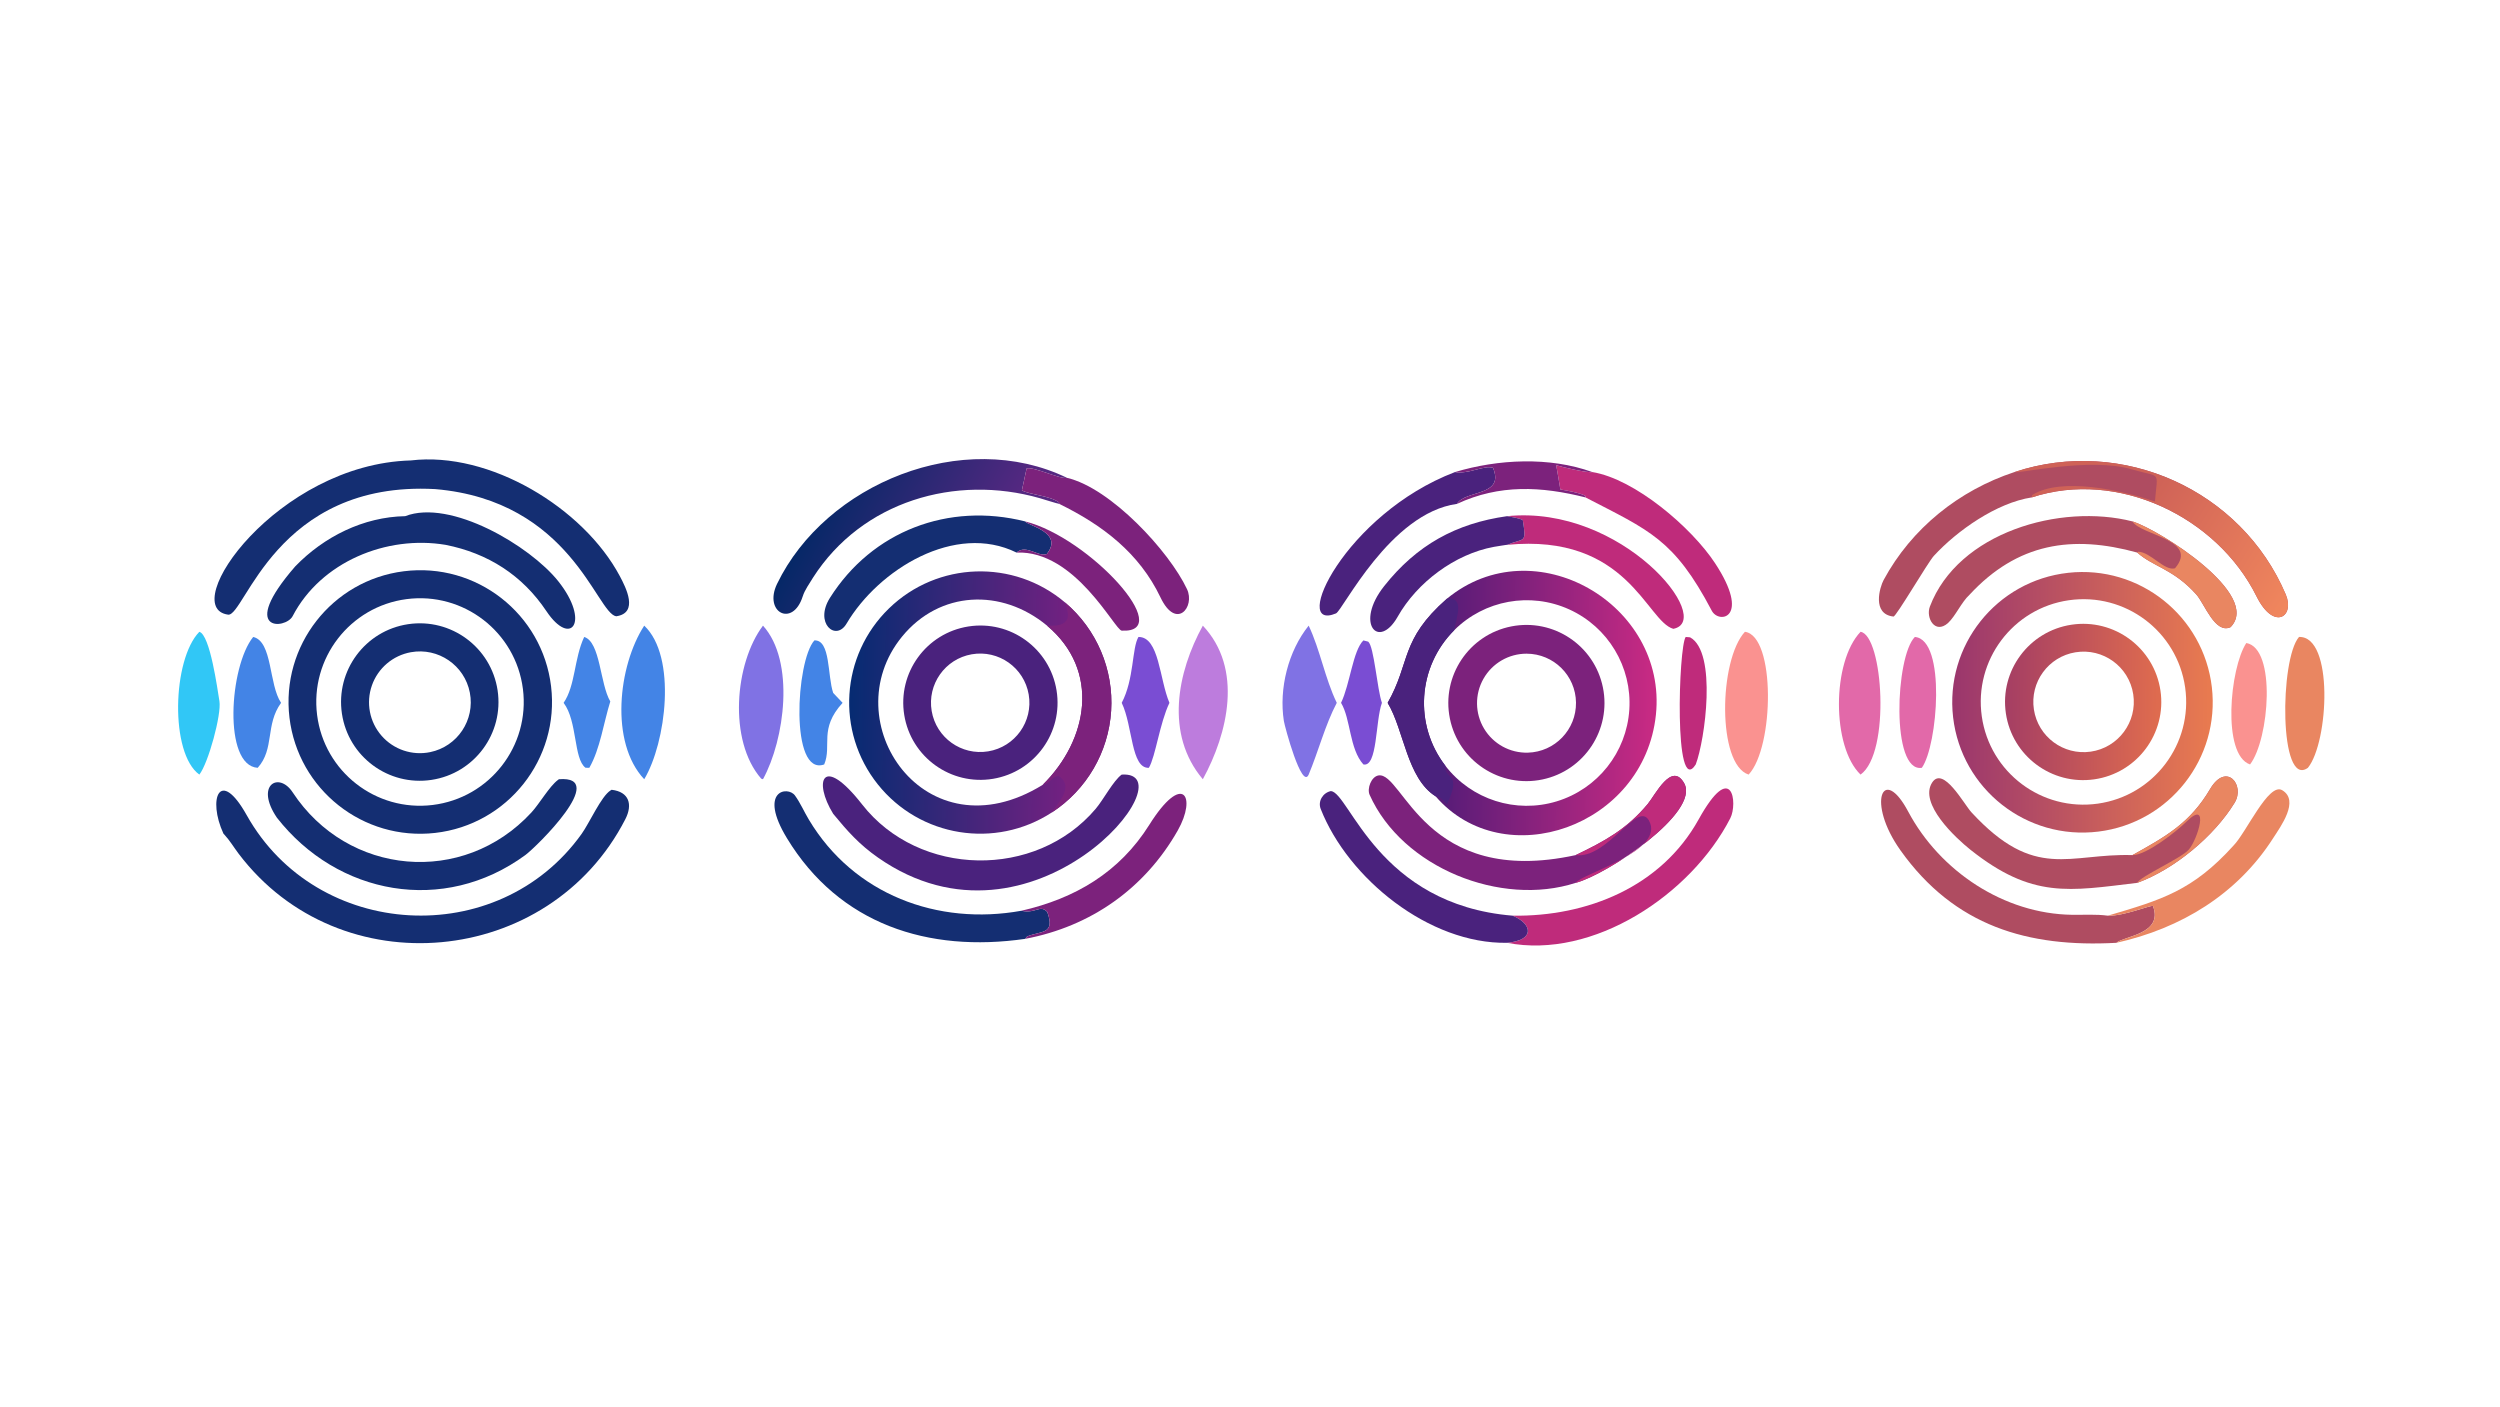 <?xml version="1.0" encoding="UTF-8"?> <svg xmlns="http://www.w3.org/2000/svg" xmlns:xlink="http://www.w3.org/1999/xlink" width="3839" height="2160" viewBox="0 0 3839 2160"><path fill="#142E72" transform="matrix(4.219 0 0 4.219 6.10352e-05 0)" d="M146.959 207.925C173.353 204.591 197.414 223.386 200.576 249.807C203.737 276.228 184.79 300.173 158.355 303.163C132.163 306.125 108.492 287.385 105.359 261.206C102.227 235.028 120.808 211.229 146.959 207.925ZM157.473 292.989C178.228 290.441 192.958 271.504 190.326 250.755C187.695 230.006 168.704 215.349 147.971 218.064C127.355 220.764 112.802 239.629 115.419 260.26C118.035 280.891 136.836 295.524 157.473 292.989Z"></path><path fill="#142E72" transform="matrix(4.219 0 0 4.219 6.10352e-05 0)" d="M148.534 227.188C164.18 224.84 178.767 235.624 181.114 251.274C183.461 266.925 172.68 281.515 157.033 283.862C141.387 286.21 126.801 275.426 124.454 259.776C122.107 244.126 132.887 229.536 148.534 227.188ZM156.562 273.756C166.492 271.712 172.932 262.062 171.012 252.106C169.091 242.15 159.523 235.59 149.547 237.389C142.983 238.572 137.563 243.195 135.358 249.49C133.152 255.785 134.501 262.781 138.89 267.804C143.279 272.826 150.03 275.1 156.562 273.756Z"></path><defs><linearGradient id="gradient_0" gradientUnits="userSpaceOnUse" x1="310.089" y1="254.421" x2="387.993" y2="256.278"><stop offset="0" stop-color="#072B72"></stop><stop offset="1" stop-color="#722181"></stop></linearGradient></defs><path fill="url(#gradient_0)" transform="matrix(4.219 0 0 4.219 6.10352e-05 0)" d="M382.833 295.721C362.237 309.127 334.83 304.701 319.499 285.491C304.168 266.282 305.925 238.568 323.559 221.45C341.193 204.331 368.939 203.403 387.678 219.304C399.175 229.061 405.387 243.678 404.432 258.729C403.478 273.78 395.47 287.495 382.833 295.721ZM381.09 227.715C364.521 213.982 341.971 214.987 328.301 231.734C303.188 262.499 336.662 312.138 379.505 285.665C396.143 269.252 400.539 244.022 381.09 227.715Z"></path><path fill="#4A227D" transform="matrix(4.219 0 0 4.219 6.10352e-05 0)" d="M352.498 228.013C367.766 225.624 382.094 236.024 384.557 251.284C387.019 266.544 376.691 280.926 361.447 283.463C346.098 286.018 331.599 275.601 329.119 260.236C326.64 244.871 337.125 230.419 352.498 228.013ZM359.678 273.472C369.473 271.857 376.086 262.583 374.424 252.794C372.762 243.005 363.457 236.435 353.679 238.146C343.968 239.845 337.455 249.073 339.106 258.795C340.757 268.516 349.951 275.076 359.678 273.472Z"></path><path fill="#7C227C" transform="matrix(4.219 0 0 4.219 6.10352e-05 0)" d="M387.678 219.304C399.175 229.061 405.387 243.678 404.432 258.729C403.478 273.78 395.47 287.495 382.833 295.721C383.647 293.665 391.757 286.645 385.329 282.441C382.481 282.74 382.679 284.913 379.505 285.665C396.143 269.252 400.539 244.022 381.09 227.715C381.489 227.546 390.624 229.111 388.345 221.586L387.678 219.304Z"></path><defs><linearGradient id="gradient_1" gradientUnits="userSpaceOnUse" x1="526.744" y1="255.252" x2="601.692" y2="256.596"><stop offset="0" stop-color="#591C78"></stop><stop offset="1" stop-color="#C82A83"></stop></linearGradient></defs><path fill="url(#gradient_1)" transform="matrix(4.219 0 0 4.219 6.10352e-05 0)" d="M526.638 217.913C558.364 191.729 606.926 219.86 602.707 260.145C598.428 301.001 547.319 318.6 522.538 289.849C512.039 283.25 511.065 265.742 505.067 255.816C513.496 241.02 509.472 232.996 526.638 217.913ZM526.076 278.719C535.579 291.05 551.723 296.206 566.611 291.665C581.5 287.125 592.021 273.836 593.028 258.299C594.036 242.763 585.319 228.226 571.141 221.8C556.964 215.373 540.289 218.401 529.274 229.401C515.96 242.697 514.591 263.814 526.076 278.719Z"></path><path fill="#7C227C" transform="matrix(4.219 0 0 4.219 6.10352e-05 0)" d="M550.109 227.989C565.439 224.987 580.318 234.925 583.42 250.239C586.522 265.553 576.685 280.501 561.396 283.705C545.963 286.939 530.848 276.987 527.716 261.529C524.585 246.072 534.634 231.019 550.109 227.989ZM556.087 273.947C565.933 273.685 573.743 265.561 573.619 255.71C573.495 245.859 565.482 237.934 555.633 237.921C549.138 237.912 543.141 241.402 539.939 247.054C536.736 252.705 536.824 259.644 540.168 265.213C543.512 270.783 549.595 274.12 556.087 273.947Z"></path><path fill="#4A227D" transform="matrix(4.219 0 0 4.219 6.10352e-05 0)" d="M526.638 217.913C533.317 217.12 530.006 224.992 529.274 229.401C515.96 242.697 514.591 263.814 526.076 278.719C525.414 283.954 532.422 280.715 526.638 292.694C525.038 291.036 524.611 290.104 522.538 289.849C512.039 283.25 511.065 265.742 505.067 255.816C513.496 241.02 509.472 232.996 526.638 217.913Z"></path><defs><linearGradient id="gradient_2" gradientUnits="userSpaceOnUse" x1="803.81" y1="255.622" x2="711.82" y2="255.484"><stop offset="0" stop-color="#E87A50"></stop><stop offset="1" stop-color="#9B376D"></stop></linearGradient></defs><path fill="url(#gradient_2)" transform="matrix(4.219 0 0 4.219 6.10352e-05 0)" d="M752.781 208.485C778.682 205.634 802.028 224.228 805.052 250.115C808.075 276.003 789.643 299.478 763.782 302.675C737.676 305.903 713.935 287.252 710.883 261.119C707.831 234.986 726.635 211.364 752.781 208.485ZM763.549 292.504C784.011 289.616 798.248 270.669 795.332 250.206C792.416 229.743 773.454 215.528 753 218.473C732.586 221.412 718.408 240.334 721.319 260.757C724.229 281.181 743.126 295.387 763.549 292.504Z"></path><defs><linearGradient id="gradient_3" gradientUnits="userSpaceOnUse" x1="785.171" y1="255.562" x2="730.903" y2="255.116"><stop offset="0" stop-color="#DE6B4F"></stop><stop offset="1" stop-color="#A63F63"></stop></linearGradient></defs><path fill="url(#gradient_3)" transform="matrix(4.219 0 0 4.219 6.10352e-05 0)" d="M753.955 227.379C769.525 225.019 784.047 235.765 786.346 251.348C788.645 266.93 777.846 281.415 762.259 283.655C746.756 285.883 732.37 275.152 730.083 259.654C727.796 244.156 738.469 229.726 753.955 227.379ZM760.945 273.582C771.014 272.145 777.977 262.768 776.442 252.712C774.908 242.655 765.466 235.782 755.427 237.414C745.526 239.025 738.769 248.312 740.282 258.231C741.795 268.15 751.014 274.999 760.945 273.582Z"></path><path fill="#142E72" transform="matrix(4.219 0 0 4.219 6.10352e-05 0)" d="M149.53 167.586C178.231 164.148 212.388 184.884 225.592 209.685C227.78 213.795 232.601 223.119 224.263 224.312C217.077 223.152 207.835 182.233 158.395 178.019C100.378 174.847 89.093 224.553 83.018 223.717C64.432 221.162 100.901 168.936 149.53 167.586Z"></path><path fill="#AF4C61" transform="matrix(4.219 0 0 4.219 6.10352e-05 0)" d="M733.2 171.817C772.421 158.779 815.839 178.346 831.958 216.397C835.359 224.427 827.644 229.78 821.328 217.064C806.946 188.11 770.77 170.715 739.468 181.051C726.767 183.012 712.423 193.018 703.849 202.342C701.696 204.683 690.121 224.512 689.172 224.408C681.216 223.536 684.201 213.681 685.594 211.099C695.727 192.315 713.059 178.457 733.2 171.817Z"></path><defs><linearGradient id="gradient_4" gradientUnits="userSpaceOnUse" x1="780.474" y1="181.171" x2="835.058" y2="215.649"><stop offset="0" stop-color="#CF6257"></stop><stop offset="1" stop-color="#F0865D"></stop></linearGradient></defs><path fill="url(#gradient_4)" transform="matrix(4.219 0 0 4.219 6.10352e-05 0)" d="M733.2 171.817C772.421 158.779 815.839 178.346 831.958 216.397C835.359 224.427 827.644 229.78 821.328 217.064C806.946 188.11 770.77 170.715 739.468 181.051L739.634 180.188C750.266 173.461 772.437 178.473 784.336 182.542C785.297 170.906 786.791 174.045 776.047 170.859C760.71 166.312 734.671 172.506 733.2 171.817Z"></path><path fill="#142E72" transform="matrix(4.219 0 0 4.219 6.10352e-05 0)" d="M222.608 287.459C229.01 288.2 230.342 292.821 227.616 298.141C199.934 352.162 123.67 359.356 86.871 310.744C85.11 308.417 83.631 305.896 81.635 303.747L81.331 303.425C75.467 290.733 79.987 279.174 89.786 296.684C115.276 342.23 181.27 346.053 211.692 303.519C214.518 299.567 218.869 289.766 222.221 287.694L222.608 287.459Z"></path><path fill="#4A227D" transform="matrix(4.219 0 0 4.219 6.10352e-05 0)" d="M408.272 281.93C433.583 280.294 376.161 351.689 319.576 312.144C312.79 307.402 308.447 302.522 303.258 296.204C295.907 284.302 299.343 274.315 313.785 292.789C334.527 319.32 377.016 320.057 398.777 294.416C401.631 291.054 405.237 284.107 408.272 281.93Z"></path><path fill="#7C227C" transform="matrix(4.219 0 0 4.219 6.10352e-05 0)" d="M573.503 321.333C546.374 330.157 510.388 315.878 498.499 289.276C497.504 287.051 499.072 282.692 501.729 282.238C510.754 280.781 518.417 323.215 573.503 311.236C584.087 306.153 591.96 301.89 599.685 292.685C602.432 289.411 608.468 276.959 613.016 285.124C618.825 295.74 584.937 318.345 573.503 321.333Z"></path><path fill="#BF2B7B" transform="matrix(4.219 0 0 4.219 6.10352e-05 0)" d="M573.503 311.236C584.087 306.153 591.96 301.89 599.685 292.685C602.432 289.411 608.468 276.959 613.016 285.124C618.825 295.74 584.937 318.345 573.503 321.333C575.934 317.829 606.381 309.76 600.157 298.634C595.986 291.178 585.06 312.749 573.503 311.236Z"></path><path fill="#142E72" transform="matrix(4.219 0 0 4.219 6.10352e-05 0)" d="M147.462 187.872C163.972 181.471 192.906 198.678 203.157 211.508C214.961 226.28 207.84 235.834 198.886 222.452C190.111 209.338 177.582 201.363 162.193 198.312C140.746 194.713 116.812 204.476 106.515 224.252C103.952 229.173 86.494 230.24 107.474 206.132C117.941 195.309 132.318 188.139 147.462 187.872Z"></path><path fill="#AF4C61" transform="matrix(4.219 0 0 4.219 6.10352e-05 0)" d="M776.155 311.236C788.28 304.501 797.155 299.526 804.396 287.228C810.319 277.169 817.273 285.744 813.327 292.194C805.879 304.371 791.416 316.4 777.906 321.333C753.141 324.3 739.72 327.223 717.138 309.246C711.763 304.967 698.358 292.492 703.229 284.854C707.233 278.575 714.822 292.701 717.564 295.673C740.736 320.795 753.076 310.513 776.155 311.236Z"></path><path fill="#E98661" transform="matrix(4.219 0 0 4.219 6.10352e-05 0)" d="M776.155 311.236C788.28 304.501 797.155 299.526 804.396 287.228C810.319 277.169 817.273 285.744 813.327 292.194C805.879 304.371 791.416 316.4 777.906 321.333C778.888 319.031 793.761 312.46 796.606 309.298C799.87 305.669 804.51 290.486 795.782 299.086C792.186 302.629 781.062 311.389 776.155 311.236Z"></path><path fill="#AF4C61" transform="matrix(4.219 0 0 4.219 6.10352e-05 0)" d="M777.906 201.125C754.208 194.582 734.301 197.621 716.841 216.479C713.875 219.215 711.79 224.189 709.012 226.781C704.266 230.96 700.872 224.863 702.42 220.782C712.663 193.779 749.886 183.097 776.155 189.776C786.001 192.868 823.372 216.452 811.867 228.266C806.24 230.891 802.409 219.751 799.405 216.386C791.121 207.108 783.674 206.288 777.906 201.125Z"></path><path fill="#E98661" transform="matrix(4.219 0 0 4.219 6.10352e-05 0)" d="M776.155 189.776C786.001 192.868 823.372 216.452 811.867 228.266C806.24 230.891 802.409 219.751 799.405 216.386C791.121 207.108 783.674 206.288 777.906 201.125L778.207 200.804C782.764 200.898 787.776 207.94 791.637 206.847C800.546 196.368 779.135 194.872 776.155 189.776Z"></path><path fill="#142E72" transform="matrix(4.219 0 0 4.219 6.10352e-05 0)" d="M203.423 283.622C221.852 282.143 195.219 308.282 191.211 311.219C161.429 333.043 122.81 325.781 100.783 297.612C92.708 285.694 101.487 280.738 106.5 288.362C126.52 318.807 168.584 322.607 193.405 295.736C196.354 292.544 199.904 286.274 203.054 283.896L203.423 283.622Z"></path><path fill="#142E72" transform="matrix(4.219 0 0 4.219 6.10352e-05 0)" d="M373.123 341.721C337.843 346.811 305.497 336.467 286.435 305.096C275.837 287.656 286.729 285.971 289.332 289.525C291.293 292.203 292.691 295.492 294.42 298.352C310.736 325.605 341.314 336.991 371.732 331.494L372.209 331.582C377.155 332.458 378.545 329.175 381.183 331.926C384.205 340.231 378.841 338.751 373.828 340.847L373.123 341.721Z"></path><path fill="#AF4C61" transform="matrix(4.219 0 0 4.219 6.10352e-05 0)" d="M770.319 343.158C738.106 344.928 711.391 337.091 691.751 309.546C679.243 292.004 685.307 278.061 694.524 295.382C706.064 317.068 729.366 332.616 754.19 332.963C758.487 333.024 762.913 332.706 767.182 333.281L767.405 333.288C773.022 333.429 782.453 329.476 783.619 329.737C787.511 340.015 773.046 340.662 770.319 343.158Z"></path><defs><linearGradient id="gradient_5" gradientUnits="userSpaceOnUse" x1="300.664" y1="180.835" x2="354.393" y2="209.819"><stop offset="0" stop-color="#062867"></stop><stop offset="1" stop-color="#542881"></stop></linearGradient></defs><path fill="url(#gradient_5)" transform="matrix(4.219 0 0 4.219 6.10352e-05 0)" d="M385.517 183.397C384.92 183.341 379.431 181.608 378.497 181.34C347.802 172.563 313.753 182.407 295.911 210.252C294.642 212.385 292.926 214.674 292.163 217.078C288.532 228.509 277.808 222.896 282.833 212.5C300.482 175.992 350.587 155.611 388.402 173.937C385.641 174.457 376.383 169.796 373.664 170.489L371.941 178.457C374.546 180.043 382.302 180.42 385.459 182.891L385.517 183.397Z"></path><path fill="#142E72" transform="matrix(4.219 0 0 4.219 6.10352e-05 0)" d="M370.004 201.125C347.674 190.1 319.791 207.22 308.107 226.998C304.204 233.604 296.262 226.802 302.078 217.596C317.435 193.288 345.217 182.747 373.123 189.776C374.051 191.318 387.285 193.779 381.001 201.646C377.859 202.843 373.481 197.966 370.004 201.125Z"></path><path fill="#BF2B7B" transform="matrix(4.219 0 0 4.219 6.10352e-05 0)" d="M550.569 333.281C577.646 333.675 604.647 322.799 618.252 298.252C630.509 276.136 632.541 292.436 629.784 297.812C615.508 325.65 579.848 349.311 548.527 343.158C558.931 342.174 557.632 336.205 550.569 333.281Z"></path><path fill="#4A227D" transform="matrix(4.219 0 0 4.219 6.10352e-05 0)" d="M548.527 343.158C520.168 343.631 490.678 319.769 480.697 294.424C479.599 291.636 481.488 288.516 484.433 287.925C491.232 288.635 501.531 329.26 550.569 333.281C557.632 336.205 558.931 342.174 548.527 343.158Z"></path><path fill="#4A227D" transform="matrix(4.219 0 0 4.219 6.10352e-05 0)" d="M529.577 171.817C534.283 172.731 540.448 169.144 543.421 170.291C547.758 180.808 533.262 178.25 530.319 183.397C505.913 186.734 488.716 222.24 486.259 223.266C469.522 230.255 489.391 187.187 529.577 171.817Z"></path><path fill="#BF2B7B" transform="matrix(4.219 0 0 4.219 6.10352e-05 0)" d="M577.087 181.051L576.983 180.471C575.248 179.403 570.01 178.482 567.922 178.167C567.956 178.267 566.413 169.047 566.379 169.28C568.252 169.977 578.016 172.216 579.55 171.817C595.141 174.336 615.74 192.085 624.209 204.951C637.448 225.062 625.658 227.266 623.04 222.288C609.33 196.227 600.339 193.102 577.087 181.051Z"></path><path fill="#7C227C" transform="matrix(4.219 0 0 4.219 6.10352e-05 0)" d="M385.517 183.397L385.459 182.891C382.302 180.42 374.546 180.043 371.941 178.457L373.664 170.489C376.383 169.796 385.641 174.457 388.402 173.937C404.307 177.65 425.566 200.672 432.035 214.425C435.078 220.895 428.138 229.499 422.393 217.456C414.687 201.302 401.292 191.095 385.517 183.397Z"></path><path fill="#E98661" transform="matrix(4.219 0 0 4.219 6.10352e-05 0)" d="M767.182 333.281C786.821 327.491 798.068 324.194 812.896 307.806C817.545 303.108 825.68 284.684 830.641 287.602C837.087 291.393 830.063 300.853 827.376 305.05C814.278 325.519 793.809 337.907 770.319 343.158C773.046 340.662 787.511 340.015 783.619 329.737C782.453 329.476 773.022 333.429 767.405 333.288L767.182 333.281Z"></path><path fill="#7C227C" transform="matrix(4.219 0 0 4.219 6.10352e-05 0)" d="M371.732 331.494C391.298 327.019 407.428 317.538 418.298 300.236C430.58 280.684 435.681 289.933 428.665 302.278C416.655 323.409 397.004 337.219 373.123 341.721L373.828 340.847C378.841 338.751 384.205 340.231 381.183 331.926C378.545 329.175 377.155 332.458 372.209 331.582L371.732 331.494Z"></path><path fill="#BF2B7B" transform="matrix(4.219 0 0 4.219 6.10352e-05 0)" d="M548.527 187.872C590.495 183.587 624.486 225.832 609.038 228.877C599.252 226.113 592.458 193.993 548.527 198.312C554.826 195.669 555.664 198.121 554.266 189.341C553.396 188.636 549.842 188.127 548.527 187.872Z"></path><path fill="#4A227D" transform="matrix(4.219 0 0 4.219 6.10352e-05 0)" d="M548.527 198.312C548.834 198.199 544.013 198.993 543.741 199.043C529.555 201.646 515.777 211.976 508.725 224.449C501.792 236.712 493.004 226.968 503.786 213.341C515.616 198.39 529.934 190.489 548.527 187.872C549.842 188.127 553.396 188.636 554.266 189.341C555.664 198.121 554.826 195.669 548.527 198.312Z"></path><path fill="#BD7CDD" transform="matrix(4.219 0 0 4.219 6.10352e-05 0)" d="M437.797 227.715C452.545 243.364 446.931 266.903 437.797 283.622C423.97 267.274 428.441 244.717 437.797 227.715Z"></path><path fill="#8072E4" transform="matrix(4.219 0 0 4.219 6.10352e-05 0)" d="M476.322 227.715C480.52 236.572 482.221 246.839 486.548 255.816C482.289 263.918 479.88 273.429 476.322 281.93C473.831 287.579 467.603 264.445 467.285 262.403C465.457 250.67 468.869 236.973 476.322 227.715Z"></path><path fill="#8072E4" transform="matrix(4.219 0 0 4.219 6.10352e-05 0)" d="M277.704 227.715C289.443 240.692 285.626 269.137 277.704 283.622L277.059 283.413C264.991 269.557 267.423 241.375 277.704 227.715Z"></path><path fill="#4384E6" transform="matrix(4.219 0 0 4.219 6.10352e-05 0)" d="M234.479 227.715C246.453 239.011 242.404 270.372 234.479 283.622C221.914 270.239 224.98 242.396 234.479 227.715Z"></path><path fill="#FA9290" transform="matrix(4.219 0 0 4.219 6.10352e-05 0)" d="M635.099 229.955C646.315 231.44 645.781 272.004 636.452 281.93C624.987 278.259 625.561 240.369 635.099 229.955Z"></path><path fill="#E269A9" transform="matrix(4.219 0 0 4.219 6.10352e-05 0)" d="M677.191 229.955C685.358 231.239 688.234 274.017 677.191 281.93C666.69 271.826 666.72 240.943 677.191 229.955Z"></path><path fill="#E98661" transform="matrix(4.219 0 0 4.219 6.10352e-05 0)" d="M836.779 231.833C849.474 231.408 847.604 270.084 840.013 279.464C829.475 287.069 829.751 239.877 836.779 231.833Z"></path><path fill="#4384E6" transform="matrix(4.219 0 0 4.219 6.10352e-05 0)" d="M92.155 231.833C99.249 233.464 97.81 249.234 102.309 255.816C96.496 263.806 100.01 272.527 93.797 279.464C81.114 278.649 83.481 242.528 92.155 231.833Z"></path><path fill="#31C7F6" transform="matrix(4.219 0 0 4.219 6.10352e-05 0)" d="M72.558 229.955C76.503 231.142 79.145 250.925 79.865 255.204C80.671 259.996 75.822 277.801 72.558 281.93C61.801 274.21 62.706 240.042 72.558 229.955Z"></path><path fill="#E269A9" transform="matrix(4.219 0 0 4.219 6.10352e-05 0)" d="M696.958 231.833C708.413 232.791 705.282 271.363 699.497 279.464C688.186 281.265 689.887 238.852 696.958 231.833Z"></path><path fill="#7A4DD3" transform="matrix(4.219 0 0 4.219 6.10352e-05 0)" d="M414.368 231.833C421.962 231.78 421.978 247.236 425.643 255.816C422.071 263.305 420.62 275.243 418.162 279.464C411.618 279.774 412.331 264.191 408.272 255.816C412.835 247.179 411.952 235.885 414.368 231.833Z"></path><path fill="#7C227C" transform="matrix(4.219 0 0 4.219 6.10352e-05 0)" d="M373.123 189.776C396.598 195.691 428.258 230.57 408.284 229.536C405.779 229.407 391.392 200.206 370.004 201.125C373.481 197.966 377.859 202.843 381.001 201.646C387.285 193.779 374.051 191.318 373.123 189.776Z"></path><path fill="#4384E6" transform="matrix(4.219 0 0 4.219 6.10352e-05 0)" d="M212.629 231.833C218.558 233.639 218.363 248.984 222.132 255.311C219.688 263.085 218.458 272.543 214.496 279.464L213.108 279.437C208.729 276.208 210.206 262.461 205.14 255.816C209.469 249.51 208.923 239.724 212.629 231.833Z"></path><path fill="#4384E6" transform="matrix(4.219 0 0 4.219 6.10352e-05 0)" d="M296.41 233.092C302.341 232.79 301.142 246.008 303.258 252.208L306.685 255.816C297.952 265.378 302.885 271.274 299.988 278.239C287.447 282.711 289.686 240.561 296.41 233.092Z"></path><path fill="#FA9290" transform="matrix(4.219 0 0 4.219 6.10352e-05 0)" d="M817.591 234.038C828.587 235.939 825.971 269.061 818.956 278.239C808.66 274.727 811.602 243.188 817.591 234.038Z"></path><path fill="#7A4DD3" transform="matrix(4.219 0 0 4.219 6.10352e-05 0)" d="M496.239 233.092L497.985 233.541C500.115 235.212 501.267 251.073 502.983 255.816C500.559 262.465 501.425 279.3 496.239 278.239C491.106 272.574 491.656 261.685 488.106 255.816C491.364 249.036 492.42 236.807 496.239 233.092Z"></path><path fill="#BF2B7B" transform="matrix(4.219 0 0 4.219 6.10352e-05 0)" d="M613.551 231.833L615.141 231.969C625.04 237.361 620.569 269.412 617.204 278.239C609.197 290.799 610.972 235.174 613.551 231.833Z"></path><path fill="#7C227C" transform="matrix(4.219 0 0 4.219 6.10352e-05 0)" d="M529.577 171.817C545.247 167.109 563.991 166.171 579.55 171.817C578.016 172.216 568.252 169.977 566.379 169.28C566.413 169.047 567.956 178.267 567.922 178.167C570.01 178.482 575.248 179.403 576.983 180.471L577.087 181.051C560.958 176.991 545.764 176.204 530.319 183.397C533.262 178.25 547.758 180.808 543.421 170.291C540.448 169.144 534.283 172.731 529.577 171.817Z"></path></svg> 